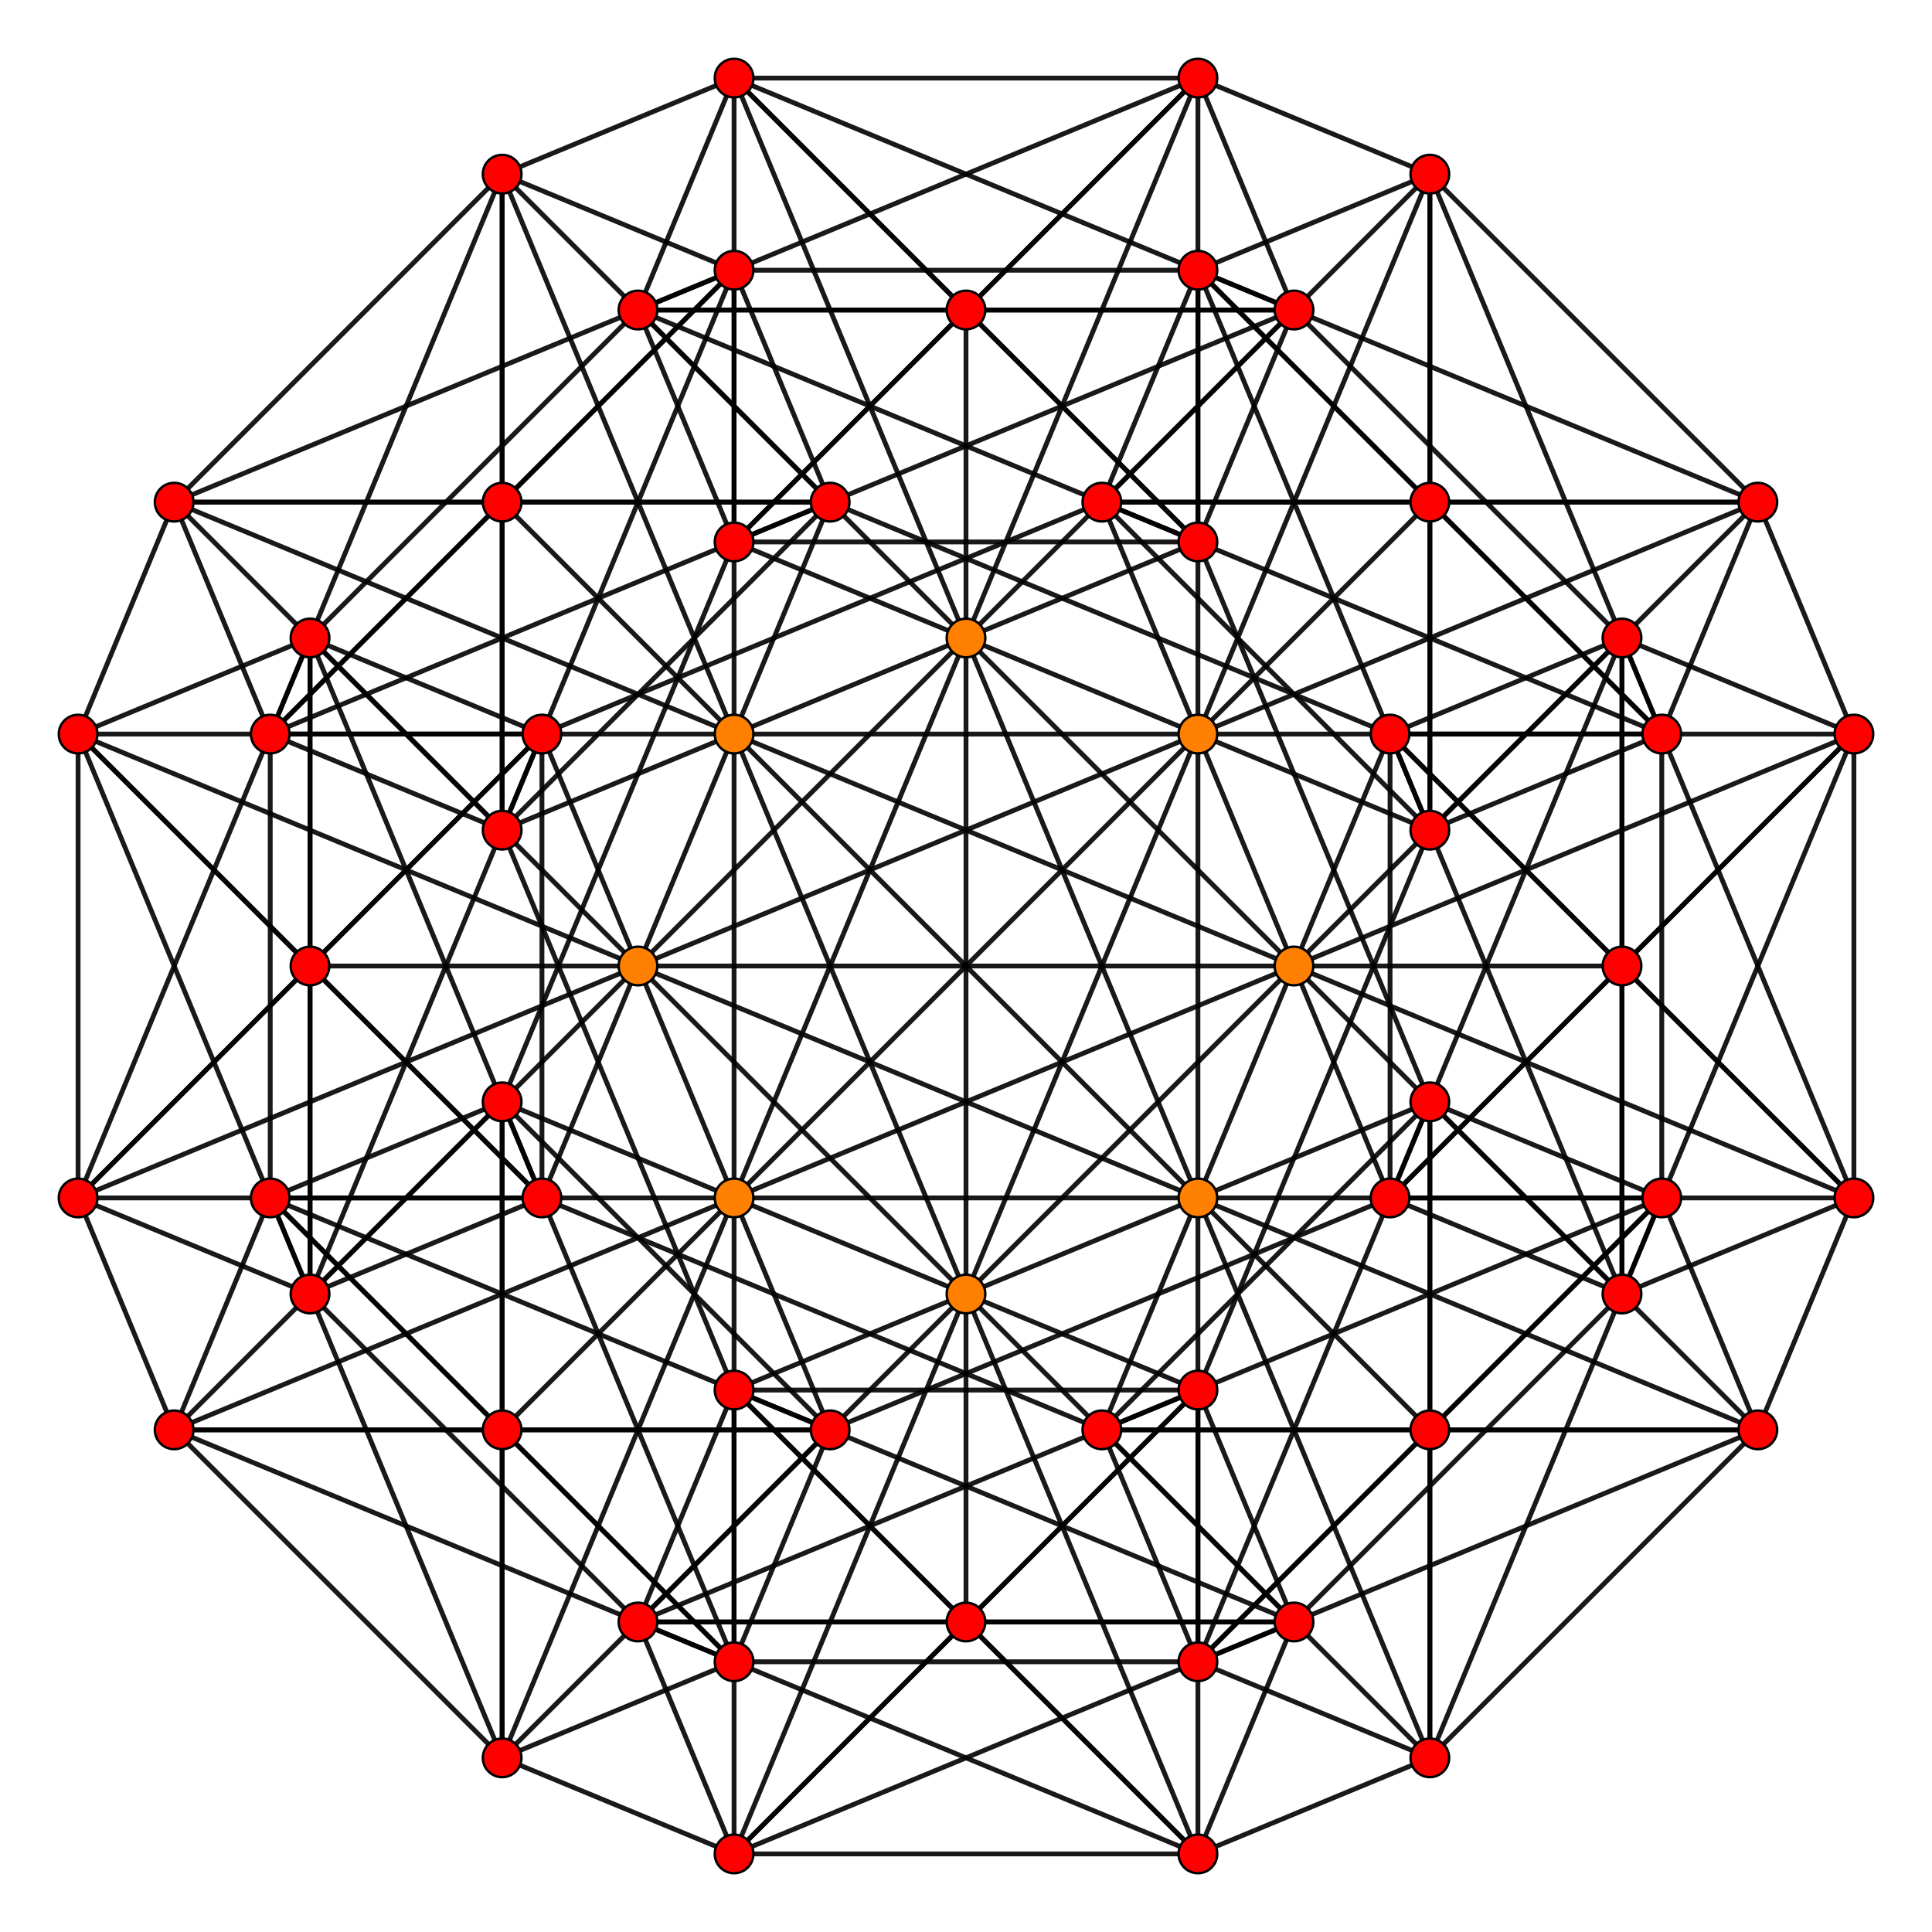 <?xml version="1.0" encoding="UTF-8" standalone="no"?>
<svg
xmlns="http://www.w3.org/2000/svg"
version="1.0"
width="1600" height="1600"
id="8-simplex_t01_A7.svg">
<g style="stroke:#000000;stroke-width:4.0;stroke-opacity:0.90;">
<line x1="1535.329" y1="992.071" x2="1343.258" y2="1071.629"/>
<line x1="1535.329" y1="992.071" x2="1151.187" y2="992.071"/>
<line x1="1535.329" y1="992.071" x2="1071.629" y2="800.000"/>
<line x1="1535.329" y1="992.071" x2="1151.187" y2="607.929"/>
<line x1="1535.329" y1="992.071" x2="1343.258" y2="528.371"/>
<line x1="1535.329" y1="992.071" x2="1535.329" y2="607.929"/>
<line x1="1535.329" y1="992.071" x2="1343.258" y2="800.000"/>
<line x1="1535.329" y1="992.071" x2="1455.771" y2="1184.142"/>
<line x1="1343.258" y1="1071.629" x2="1151.187" y2="992.071"/>
<line x1="1343.258" y1="1071.629" x2="1071.629" y2="800.000"/>
<line x1="1343.258" y1="1071.629" x2="1151.187" y2="607.929"/>
<line x1="1343.258" y1="1071.629" x2="1343.258" y2="528.371"/>
<line x1="1343.258" y1="1071.629" x2="1535.329" y2="607.929"/>
<line x1="1343.258" y1="1071.629" x2="1343.258" y2="800.000"/>
<line x1="1343.258" y1="1071.629" x2="1071.629" y2="1343.258"/>
<line x1="1151.187" y1="992.071" x2="1071.629" y2="800.000"/>
<line x1="1151.187" y1="992.071" x2="1151.187" y2="607.929"/>
<line x1="1151.187" y1="992.071" x2="1343.258" y2="528.371"/>
<line x1="1151.187" y1="992.071" x2="1535.329" y2="607.929"/>
<line x1="1151.187" y1="992.071" x2="1343.258" y2="800.000"/>
<line x1="1151.187" y1="992.071" x2="687.488" y2="1184.142"/>
<line x1="1071.629" y1="800.000" x2="1151.187" y2="607.929"/>
<line x1="1071.629" y1="800.000" x2="1343.258" y2="528.371"/>
<line x1="1071.629" y1="800.000" x2="1535.329" y2="607.929"/>
<line x1="1071.629" y1="800.000" x2="1343.258" y2="800.000"/>
<line x1="1071.629" y1="800.000" x2="528.371" y2="800.000"/>
<line x1="1151.187" y1="607.929" x2="1343.258" y2="528.371"/>
<line x1="1151.187" y1="607.929" x2="1535.329" y2="607.929"/>
<line x1="1151.187" y1="607.929" x2="1343.258" y2="800.000"/>
<line x1="1151.187" y1="607.929" x2="687.488" y2="415.858"/>
<line x1="1343.258" y1="528.371" x2="1535.329" y2="607.929"/>
<line x1="1343.258" y1="528.371" x2="1343.258" y2="800.000"/>
<line x1="1343.258" y1="528.371" x2="1071.629" y2="256.742"/>
<line x1="1535.329" y1="607.929" x2="1343.258" y2="800.000"/>
<line x1="1535.329" y1="607.929" x2="1455.771" y2="415.858"/>
<line x1="1455.771" y1="1184.142" x2="1184.142" y2="1455.771"/>
<line x1="1455.771" y1="1184.142" x2="992.071" y2="1376.212"/>
<line x1="1455.771" y1="1184.142" x2="912.512" y2="1184.142"/>
<line x1="1455.771" y1="1184.142" x2="992.071" y2="992.071"/>
<line x1="1455.771" y1="1184.142" x2="1184.142" y2="912.512"/>
<line x1="1455.771" y1="1184.142" x2="1376.212" y2="992.071"/>
<line x1="1455.771" y1="1184.142" x2="1184.142" y2="1184.142"/>
<line x1="1071.629" y1="1343.258" x2="992.071" y2="1535.329"/>
<line x1="1071.629" y1="1343.258" x2="607.929" y2="1535.329"/>
<line x1="1071.629" y1="1343.258" x2="528.371" y2="1343.258"/>
<line x1="1071.629" y1="1343.258" x2="607.929" y2="1151.187"/>
<line x1="1071.629" y1="1343.258" x2="800.000" y2="1071.629"/>
<line x1="1071.629" y1="1343.258" x2="992.071" y2="1151.187"/>
<line x1="1071.629" y1="1343.258" x2="800.000" y2="1343.258"/>
<line x1="687.488" y1="1184.142" x2="607.929" y2="1376.212"/>
<line x1="687.488" y1="1184.142" x2="415.858" y2="1455.771"/>
<line x1="687.488" y1="1184.142" x2="144.229" y2="1184.142"/>
<line x1="687.488" y1="1184.142" x2="223.788" y2="992.071"/>
<line x1="687.488" y1="1184.142" x2="415.858" y2="912.512"/>
<line x1="687.488" y1="1184.142" x2="607.929" y2="992.071"/>
<line x1="687.488" y1="1184.142" x2="415.858" y2="1184.142"/>
<line x1="528.371" y1="800.000" x2="448.813" y2="992.071"/>
<line x1="528.371" y1="800.000" x2="256.742" y2="1071.629"/>
<line x1="528.371" y1="800.000" x2="64.671" y2="992.071"/>
<line x1="528.371" y1="800.000" x2="64.671" y2="607.929"/>
<line x1="528.371" y1="800.000" x2="256.742" y2="528.371"/>
<line x1="528.371" y1="800.000" x2="448.813" y2="607.929"/>
<line x1="528.371" y1="800.000" x2="256.742" y2="800.000"/>
<line x1="687.488" y1="415.858" x2="607.929" y2="607.929"/>
<line x1="687.488" y1="415.858" x2="415.858" y2="687.488"/>
<line x1="687.488" y1="415.858" x2="223.788" y2="607.929"/>
<line x1="687.488" y1="415.858" x2="144.229" y2="415.858"/>
<line x1="687.488" y1="415.858" x2="415.858" y2="144.229"/>
<line x1="687.488" y1="415.858" x2="607.929" y2="223.788"/>
<line x1="687.488" y1="415.858" x2="415.858" y2="415.858"/>
<line x1="1071.629" y1="256.742" x2="992.071" y2="448.813"/>
<line x1="1071.629" y1="256.742" x2="800.000" y2="528.371"/>
<line x1="1071.629" y1="256.742" x2="607.929" y2="448.813"/>
<line x1="1071.629" y1="256.742" x2="528.371" y2="256.742"/>
<line x1="1071.629" y1="256.742" x2="607.929" y2="64.671"/>
<line x1="1071.629" y1="256.742" x2="992.071" y2="64.671"/>
<line x1="1071.629" y1="256.742" x2="800.000" y2="256.742"/>
<line x1="1455.771" y1="415.858" x2="1376.212" y2="607.929"/>
<line x1="1455.771" y1="415.858" x2="1184.142" y2="687.488"/>
<line x1="1455.771" y1="415.858" x2="992.071" y2="607.929"/>
<line x1="1455.771" y1="415.858" x2="912.512" y2="415.858"/>
<line x1="1455.771" y1="415.858" x2="992.071" y2="223.788"/>
<line x1="1455.771" y1="415.858" x2="1184.142" y2="144.229"/>
<line x1="1455.771" y1="415.858" x2="1184.142" y2="415.858"/>
<line x1="1071.629" y1="800.000" x2="992.071" y2="992.071"/>
<line x1="1071.629" y1="800.000" x2="800.000" y2="1071.629"/>
<line x1="1071.629" y1="800.000" x2="607.929" y2="992.071"/>
<line x1="1071.629" y1="800.000" x2="607.929" y2="607.929"/>
<line x1="1071.629" y1="800.000" x2="800.000" y2="528.371"/>
<line x1="1071.629" y1="800.000" x2="992.071" y2="607.929"/>
<line x1="1184.142" y1="1455.771" x2="992.071" y2="1376.212"/>
<line x1="1184.142" y1="1455.771" x2="912.512" y2="1184.142"/>
<line x1="1184.142" y1="1455.771" x2="992.071" y2="992.071"/>
<line x1="1184.142" y1="1455.771" x2="1184.142" y2="912.512"/>
<line x1="1184.142" y1="1455.771" x2="1376.212" y2="992.071"/>
<line x1="1184.142" y1="1455.771" x2="1184.142" y2="1184.142"/>
<line x1="1184.142" y1="1455.771" x2="992.071" y2="1535.329"/>
<line x1="992.071" y1="1376.212" x2="912.512" y2="1184.142"/>
<line x1="992.071" y1="1376.212" x2="992.071" y2="992.071"/>
<line x1="992.071" y1="1376.212" x2="1184.142" y2="912.512"/>
<line x1="992.071" y1="1376.212" x2="1376.212" y2="992.071"/>
<line x1="992.071" y1="1376.212" x2="1184.142" y2="1184.142"/>
<line x1="992.071" y1="1376.212" x2="607.929" y2="1376.212"/>
<line x1="912.512" y1="1184.142" x2="992.071" y2="992.071"/>
<line x1="912.512" y1="1184.142" x2="1184.142" y2="912.512"/>
<line x1="912.512" y1="1184.142" x2="1376.212" y2="992.071"/>
<line x1="912.512" y1="1184.142" x2="1184.142" y2="1184.142"/>
<line x1="912.512" y1="1184.142" x2="448.813" y2="992.071"/>
<line x1="992.071" y1="992.071" x2="1184.142" y2="912.512"/>
<line x1="992.071" y1="992.071" x2="1376.212" y2="992.071"/>
<line x1="992.071" y1="992.071" x2="1184.142" y2="1184.142"/>
<line x1="992.071" y1="992.071" x2="607.929" y2="607.929"/>
<line x1="1184.142" y1="912.512" x2="1376.212" y2="992.071"/>
<line x1="1184.142" y1="912.512" x2="1184.142" y2="1184.142"/>
<line x1="1184.142" y1="912.512" x2="992.071" y2="448.813"/>
<line x1="1376.212" y1="992.071" x2="1184.142" y2="1184.142"/>
<line x1="1376.212" y1="992.071" x2="1376.212" y2="607.929"/>
<line x1="992.071" y1="1535.329" x2="607.929" y2="1535.329"/>
<line x1="992.071" y1="1535.329" x2="528.371" y2="1343.258"/>
<line x1="992.071" y1="1535.329" x2="607.929" y2="1151.187"/>
<line x1="992.071" y1="1535.329" x2="800.000" y2="1071.629"/>
<line x1="992.071" y1="1535.329" x2="992.071" y2="1151.187"/>
<line x1="992.071" y1="1535.329" x2="800.000" y2="1343.258"/>
<line x1="607.929" y1="1376.212" x2="415.858" y2="1455.771"/>
<line x1="607.929" y1="1376.212" x2="144.229" y2="1184.142"/>
<line x1="607.929" y1="1376.212" x2="223.788" y2="992.071"/>
<line x1="607.929" y1="1376.212" x2="415.858" y2="912.512"/>
<line x1="607.929" y1="1376.212" x2="607.929" y2="992.071"/>
<line x1="607.929" y1="1376.212" x2="415.858" y2="1184.142"/>
<line x1="448.813" y1="992.071" x2="256.742" y2="1071.629"/>
<line x1="448.813" y1="992.071" x2="64.671" y2="992.071"/>
<line x1="448.813" y1="992.071" x2="64.671" y2="607.929"/>
<line x1="448.813" y1="992.071" x2="256.742" y2="528.371"/>
<line x1="448.813" y1="992.071" x2="448.813" y2="607.929"/>
<line x1="448.813" y1="992.071" x2="256.742" y2="800.000"/>
<line x1="607.929" y1="607.929" x2="415.858" y2="687.488"/>
<line x1="607.929" y1="607.929" x2="223.788" y2="607.929"/>
<line x1="607.929" y1="607.929" x2="144.229" y2="415.858"/>
<line x1="607.929" y1="607.929" x2="415.858" y2="144.229"/>
<line x1="607.929" y1="607.929" x2="607.929" y2="223.788"/>
<line x1="607.929" y1="607.929" x2="415.858" y2="415.858"/>
<line x1="992.071" y1="448.813" x2="800.000" y2="528.371"/>
<line x1="992.071" y1="448.813" x2="607.929" y2="448.813"/>
<line x1="992.071" y1="448.813" x2="528.371" y2="256.742"/>
<line x1="992.071" y1="448.813" x2="607.929" y2="64.671"/>
<line x1="992.071" y1="448.813" x2="992.071" y2="64.671"/>
<line x1="992.071" y1="448.813" x2="800.000" y2="256.742"/>
<line x1="1376.212" y1="607.929" x2="1184.142" y2="687.488"/>
<line x1="1376.212" y1="607.929" x2="992.071" y2="607.929"/>
<line x1="1376.212" y1="607.929" x2="912.512" y2="415.858"/>
<line x1="1376.212" y1="607.929" x2="992.071" y2="223.788"/>
<line x1="1376.212" y1="607.929" x2="1184.142" y2="144.229"/>
<line x1="1376.212" y1="607.929" x2="1184.142" y2="415.858"/>
<line x1="992.071" y1="992.071" x2="800.000" y2="1071.629"/>
<line x1="992.071" y1="992.071" x2="607.929" y2="992.071"/>
<line x1="992.071" y1="992.071" x2="528.371" y2="800.000"/>
<line x1="992.071" y1="992.071" x2="800.000" y2="528.371"/>
<line x1="992.071" y1="992.071" x2="992.071" y2="607.929"/>
<line x1="607.929" y1="1535.329" x2="528.371" y2="1343.258"/>
<line x1="607.929" y1="1535.329" x2="607.929" y2="1151.187"/>
<line x1="607.929" y1="1535.329" x2="800.000" y2="1071.629"/>
<line x1="607.929" y1="1535.329" x2="992.071" y2="1151.187"/>
<line x1="607.929" y1="1535.329" x2="800.000" y2="1343.258"/>
<line x1="607.929" y1="1535.329" x2="415.858" y2="1455.771"/>
<line x1="528.371" y1="1343.258" x2="607.929" y2="1151.187"/>
<line x1="528.371" y1="1343.258" x2="800.000" y2="1071.629"/>
<line x1="528.371" y1="1343.258" x2="992.071" y2="1151.187"/>
<line x1="528.371" y1="1343.258" x2="800.000" y2="1343.258"/>
<line x1="528.371" y1="1343.258" x2="256.742" y2="1071.629"/>
<line x1="607.929" y1="1151.187" x2="800.000" y2="1071.629"/>
<line x1="607.929" y1="1151.187" x2="992.071" y2="1151.187"/>
<line x1="607.929" y1="1151.187" x2="800.000" y2="1343.258"/>
<line x1="607.929" y1="1151.187" x2="415.858" y2="687.488"/>
<line x1="800.000" y1="1071.629" x2="992.071" y2="1151.187"/>
<line x1="800.000" y1="1071.629" x2="800.000" y2="1343.258"/>
<line x1="800.000" y1="1071.629" x2="800.000" y2="528.371"/>
<line x1="992.071" y1="1151.187" x2="800.000" y2="1343.258"/>
<line x1="992.071" y1="1151.187" x2="1184.142" y2="687.488"/>
<line x1="415.858" y1="1455.771" x2="144.229" y2="1184.142"/>
<line x1="415.858" y1="1455.771" x2="223.788" y2="992.071"/>
<line x1="415.858" y1="1455.771" x2="415.858" y2="912.512"/>
<line x1="415.858" y1="1455.771" x2="607.929" y2="992.071"/>
<line x1="415.858" y1="1455.771" x2="415.858" y2="1184.142"/>
<line x1="256.742" y1="1071.629" x2="64.671" y2="992.071"/>
<line x1="256.742" y1="1071.629" x2="64.671" y2="607.929"/>
<line x1="256.742" y1="1071.629" x2="256.742" y2="528.371"/>
<line x1="256.742" y1="1071.629" x2="448.813" y2="607.929"/>
<line x1="256.742" y1="1071.629" x2="256.742" y2="800.000"/>
<line x1="415.858" y1="687.488" x2="223.788" y2="607.929"/>
<line x1="415.858" y1="687.488" x2="144.229" y2="415.858"/>
<line x1="415.858" y1="687.488" x2="415.858" y2="144.229"/>
<line x1="415.858" y1="687.488" x2="607.929" y2="223.788"/>
<line x1="415.858" y1="687.488" x2="415.858" y2="415.858"/>
<line x1="800.000" y1="528.371" x2="607.929" y2="448.813"/>
<line x1="800.000" y1="528.371" x2="528.371" y2="256.742"/>
<line x1="800.000" y1="528.371" x2="607.929" y2="64.671"/>
<line x1="800.000" y1="528.371" x2="992.071" y2="64.671"/>
<line x1="800.000" y1="528.371" x2="800.000" y2="256.742"/>
<line x1="1184.142" y1="687.488" x2="992.071" y2="607.929"/>
<line x1="1184.142" y1="687.488" x2="912.512" y2="415.858"/>
<line x1="1184.142" y1="687.488" x2="992.071" y2="223.788"/>
<line x1="1184.142" y1="687.488" x2="1184.142" y2="144.229"/>
<line x1="1184.142" y1="687.488" x2="1184.142" y2="415.858"/>
<line x1="800.000" y1="1071.629" x2="607.929" y2="992.071"/>
<line x1="800.000" y1="1071.629" x2="528.371" y2="800.000"/>
<line x1="800.000" y1="1071.629" x2="607.929" y2="607.929"/>
<line x1="800.000" y1="1071.629" x2="992.071" y2="607.929"/>
<line x1="144.229" y1="1184.142" x2="223.788" y2="992.071"/>
<line x1="144.229" y1="1184.142" x2="415.858" y2="912.512"/>
<line x1="144.229" y1="1184.142" x2="607.929" y2="992.071"/>
<line x1="144.229" y1="1184.142" x2="415.858" y2="1184.142"/>
<line x1="144.229" y1="1184.142" x2="64.671" y2="992.071"/>
<line x1="223.788" y1="992.071" x2="415.858" y2="912.512"/>
<line x1="223.788" y1="992.071" x2="607.929" y2="992.071"/>
<line x1="223.788" y1="992.071" x2="415.858" y2="1184.142"/>
<line x1="223.788" y1="992.071" x2="223.788" y2="607.929"/>
<line x1="415.858" y1="912.512" x2="607.929" y2="992.071"/>
<line x1="415.858" y1="912.512" x2="415.858" y2="1184.142"/>
<line x1="415.858" y1="912.512" x2="607.929" y2="448.813"/>
<line x1="607.929" y1="992.071" x2="415.858" y2="1184.142"/>
<line x1="607.929" y1="992.071" x2="992.071" y2="607.929"/>
<line x1="64.671" y1="992.071" x2="64.671" y2="607.929"/>
<line x1="64.671" y1="992.071" x2="256.742" y2="528.371"/>
<line x1="64.671" y1="992.071" x2="448.813" y2="607.929"/>
<line x1="64.671" y1="992.071" x2="256.742" y2="800.000"/>
<line x1="223.788" y1="607.929" x2="144.229" y2="415.858"/>
<line x1="223.788" y1="607.929" x2="415.858" y2="144.229"/>
<line x1="223.788" y1="607.929" x2="607.929" y2="223.788"/>
<line x1="223.788" y1="607.929" x2="415.858" y2="415.858"/>
<line x1="607.929" y1="448.813" x2="528.371" y2="256.742"/>
<line x1="607.929" y1="448.813" x2="607.929" y2="64.671"/>
<line x1="607.929" y1="448.813" x2="992.071" y2="64.671"/>
<line x1="607.929" y1="448.813" x2="800.000" y2="256.742"/>
<line x1="992.071" y1="607.929" x2="912.512" y2="415.858"/>
<line x1="992.071" y1="607.929" x2="992.071" y2="223.788"/>
<line x1="992.071" y1="607.929" x2="1184.142" y2="144.229"/>
<line x1="992.071" y1="607.929" x2="1184.142" y2="415.858"/>
<line x1="607.929" y1="992.071" x2="528.371" y2="800.000"/>
<line x1="607.929" y1="992.071" x2="607.929" y2="607.929"/>
<line x1="607.929" y1="992.071" x2="800.000" y2="528.371"/>
<line x1="64.671" y1="607.929" x2="256.742" y2="528.371"/>
<line x1="64.671" y1="607.929" x2="448.813" y2="607.929"/>
<line x1="64.671" y1="607.929" x2="256.742" y2="800.000"/>
<line x1="64.671" y1="607.929" x2="144.229" y2="415.858"/>
<line x1="256.742" y1="528.371" x2="448.813" y2="607.929"/>
<line x1="256.742" y1="528.371" x2="256.742" y2="800.000"/>
<line x1="256.742" y1="528.371" x2="528.371" y2="256.742"/>
<line x1="448.813" y1="607.929" x2="256.742" y2="800.000"/>
<line x1="448.813" y1="607.929" x2="912.512" y2="415.858"/>
<line x1="144.229" y1="415.858" x2="415.858" y2="144.229"/>
<line x1="144.229" y1="415.858" x2="607.929" y2="223.788"/>
<line x1="144.229" y1="415.858" x2="415.858" y2="415.858"/>
<line x1="528.371" y1="256.742" x2="607.929" y2="64.671"/>
<line x1="528.371" y1="256.742" x2="992.071" y2="64.671"/>
<line x1="528.371" y1="256.742" x2="800.000" y2="256.742"/>
<line x1="912.512" y1="415.858" x2="992.071" y2="223.788"/>
<line x1="912.512" y1="415.858" x2="1184.142" y2="144.229"/>
<line x1="912.512" y1="415.858" x2="1184.142" y2="415.858"/>
<line x1="528.371" y1="800.000" x2="607.929" y2="607.929"/>
<line x1="528.371" y1="800.000" x2="800.000" y2="528.371"/>
<line x1="528.371" y1="800.000" x2="992.071" y2="607.929"/>
<line x1="415.858" y1="144.229" x2="607.929" y2="223.788"/>
<line x1="415.858" y1="144.229" x2="415.858" y2="415.858"/>
<line x1="415.858" y1="144.229" x2="607.929" y2="64.671"/>
<line x1="607.929" y1="223.788" x2="415.858" y2="415.858"/>
<line x1="607.929" y1="223.788" x2="992.071" y2="223.788"/>
<line x1="607.929" y1="64.671" x2="992.071" y2="64.671"/>
<line x1="607.929" y1="64.671" x2="800.000" y2="256.742"/>
<line x1="992.071" y1="223.788" x2="1184.142" y2="144.229"/>
<line x1="992.071" y1="223.788" x2="1184.142" y2="415.858"/>
<line x1="607.929" y1="607.929" x2="800.000" y2="528.371"/>
<line x1="607.929" y1="607.929" x2="992.071" y2="607.929"/>
<line x1="992.071" y1="64.671" x2="800.000" y2="256.742"/>
<line x1="992.071" y1="64.671" x2="1184.142" y2="144.229"/>
<line x1="1184.142" y1="144.229" x2="1184.142" y2="415.858"/>
<line x1="800.000" y1="528.371" x2="992.071" y2="607.929"/>
</g>
<g style="stroke:#000000;stroke-width:2.0;fill:#ff0000">
<circle cx="1535.329" cy="992.071" r="16.0"/>
<circle cx="1343.258" cy="1071.629" r="16.0"/>
<circle cx="1151.187" cy="992.071" r="16.0"/>
<circle cx="1151.187" cy="607.929" r="16.0"/>
<circle cx="1343.258" cy="528.371" r="16.0"/>
<circle cx="1535.329" cy="607.929" r="16.0"/>
<circle cx="1343.258" cy="800.000" r="16.0"/>
<circle cx="1455.771" cy="1184.142" r="16.0"/>
<circle cx="1071.629" cy="1343.258" r="16.0"/>
<circle cx="687.488" cy="1184.142" r="16.0"/>
<circle cx="687.488" cy="415.858" r="16.0"/>
<circle cx="1071.629" cy="256.742" r="16.0"/>
<circle cx="1455.771" cy="415.858" r="16.0"/>
<circle cx="1184.142" cy="1455.771" r="16.0"/>
<circle cx="992.071" cy="1376.212" r="16.0"/>
<circle cx="912.512" cy="1184.142" r="16.0"/>
<circle cx="1184.142" cy="912.512" r="16.0"/>
<circle cx="1376.212" cy="992.071" r="16.0"/>
<circle cx="1184.142" cy="1184.142" r="16.0"/>
<circle cx="992.071" cy="1535.329" r="16.0"/>
<circle cx="607.929" cy="1376.212" r="16.0"/>
<circle cx="448.813" cy="992.071" r="16.0"/>
<circle cx="992.071" cy="448.813" r="16.0"/>
<circle cx="1376.212" cy="607.929" r="16.0"/>
<circle cx="607.929" cy="1535.329" r="16.0"/>
<circle cx="528.371" cy="1343.258" r="16.0"/>
<circle cx="607.929" cy="1151.187" r="16.0"/>
<circle cx="992.071" cy="1151.187" r="16.0"/>
<circle cx="800.000" cy="1343.258" r="16.0"/>
<circle cx="415.858" cy="1455.771" r="16.0"/>
<circle cx="256.742" cy="1071.629" r="16.0"/>
<circle cx="415.858" cy="687.488" r="16.0"/>
<circle cx="1184.142" cy="687.488" r="16.0"/>
<circle cx="144.229" cy="1184.142" r="16.0"/>
<circle cx="223.788" cy="992.071" r="16.0"/>
<circle cx="415.858" cy="912.512" r="16.0"/>
<circle cx="415.858" cy="1184.142" r="16.0"/>
<circle cx="64.671" cy="992.071" r="16.0"/>
<circle cx="223.788" cy="607.929" r="16.0"/>
<circle cx="607.929" cy="448.813" r="16.0"/>
<circle cx="64.671" cy="607.929" r="16.0"/>
<circle cx="256.742" cy="528.371" r="16.0"/>
<circle cx="448.813" cy="607.929" r="16.0"/>
<circle cx="256.742" cy="800.000" r="16.0"/>
<circle cx="144.229" cy="415.858" r="16.0"/>
<circle cx="528.371" cy="256.742" r="16.0"/>
<circle cx="912.512" cy="415.858" r="16.0"/>
<circle cx="415.858" cy="144.229" r="16.0"/>
<circle cx="607.929" cy="223.788" r="16.0"/>
<circle cx="415.858" cy="415.858" r="16.0"/>
<circle cx="607.929" cy="64.671" r="16.0"/>
<circle cx="992.071" cy="223.788" r="16.0"/>
<circle cx="992.071" cy="64.671" r="16.0"/>
<circle cx="800.000" cy="256.742" r="16.0"/>
<circle cx="1184.142" cy="144.229" r="16.0"/>
<circle cx="1184.142" cy="415.858" r="16.0"/>
</g>
<g style="stroke:#000000;stroke-width:2.0;fill:#ff7f00">
<circle cx="1071.629" cy="800.000" r="16.0"/>
<circle cx="528.371" cy="800.000" r="16.0"/>
<circle cx="992.071" cy="992.071" r="16.0"/>
<circle cx="607.929" cy="607.929" r="16.0"/>
<circle cx="800.000" cy="1071.629" r="16.0"/>
<circle cx="800.000" cy="528.371" r="16.0"/>
<circle cx="607.929" cy="992.071" r="16.0"/>
<circle cx="992.071" cy="607.929" r="16.0"/>
</g>
</svg>
